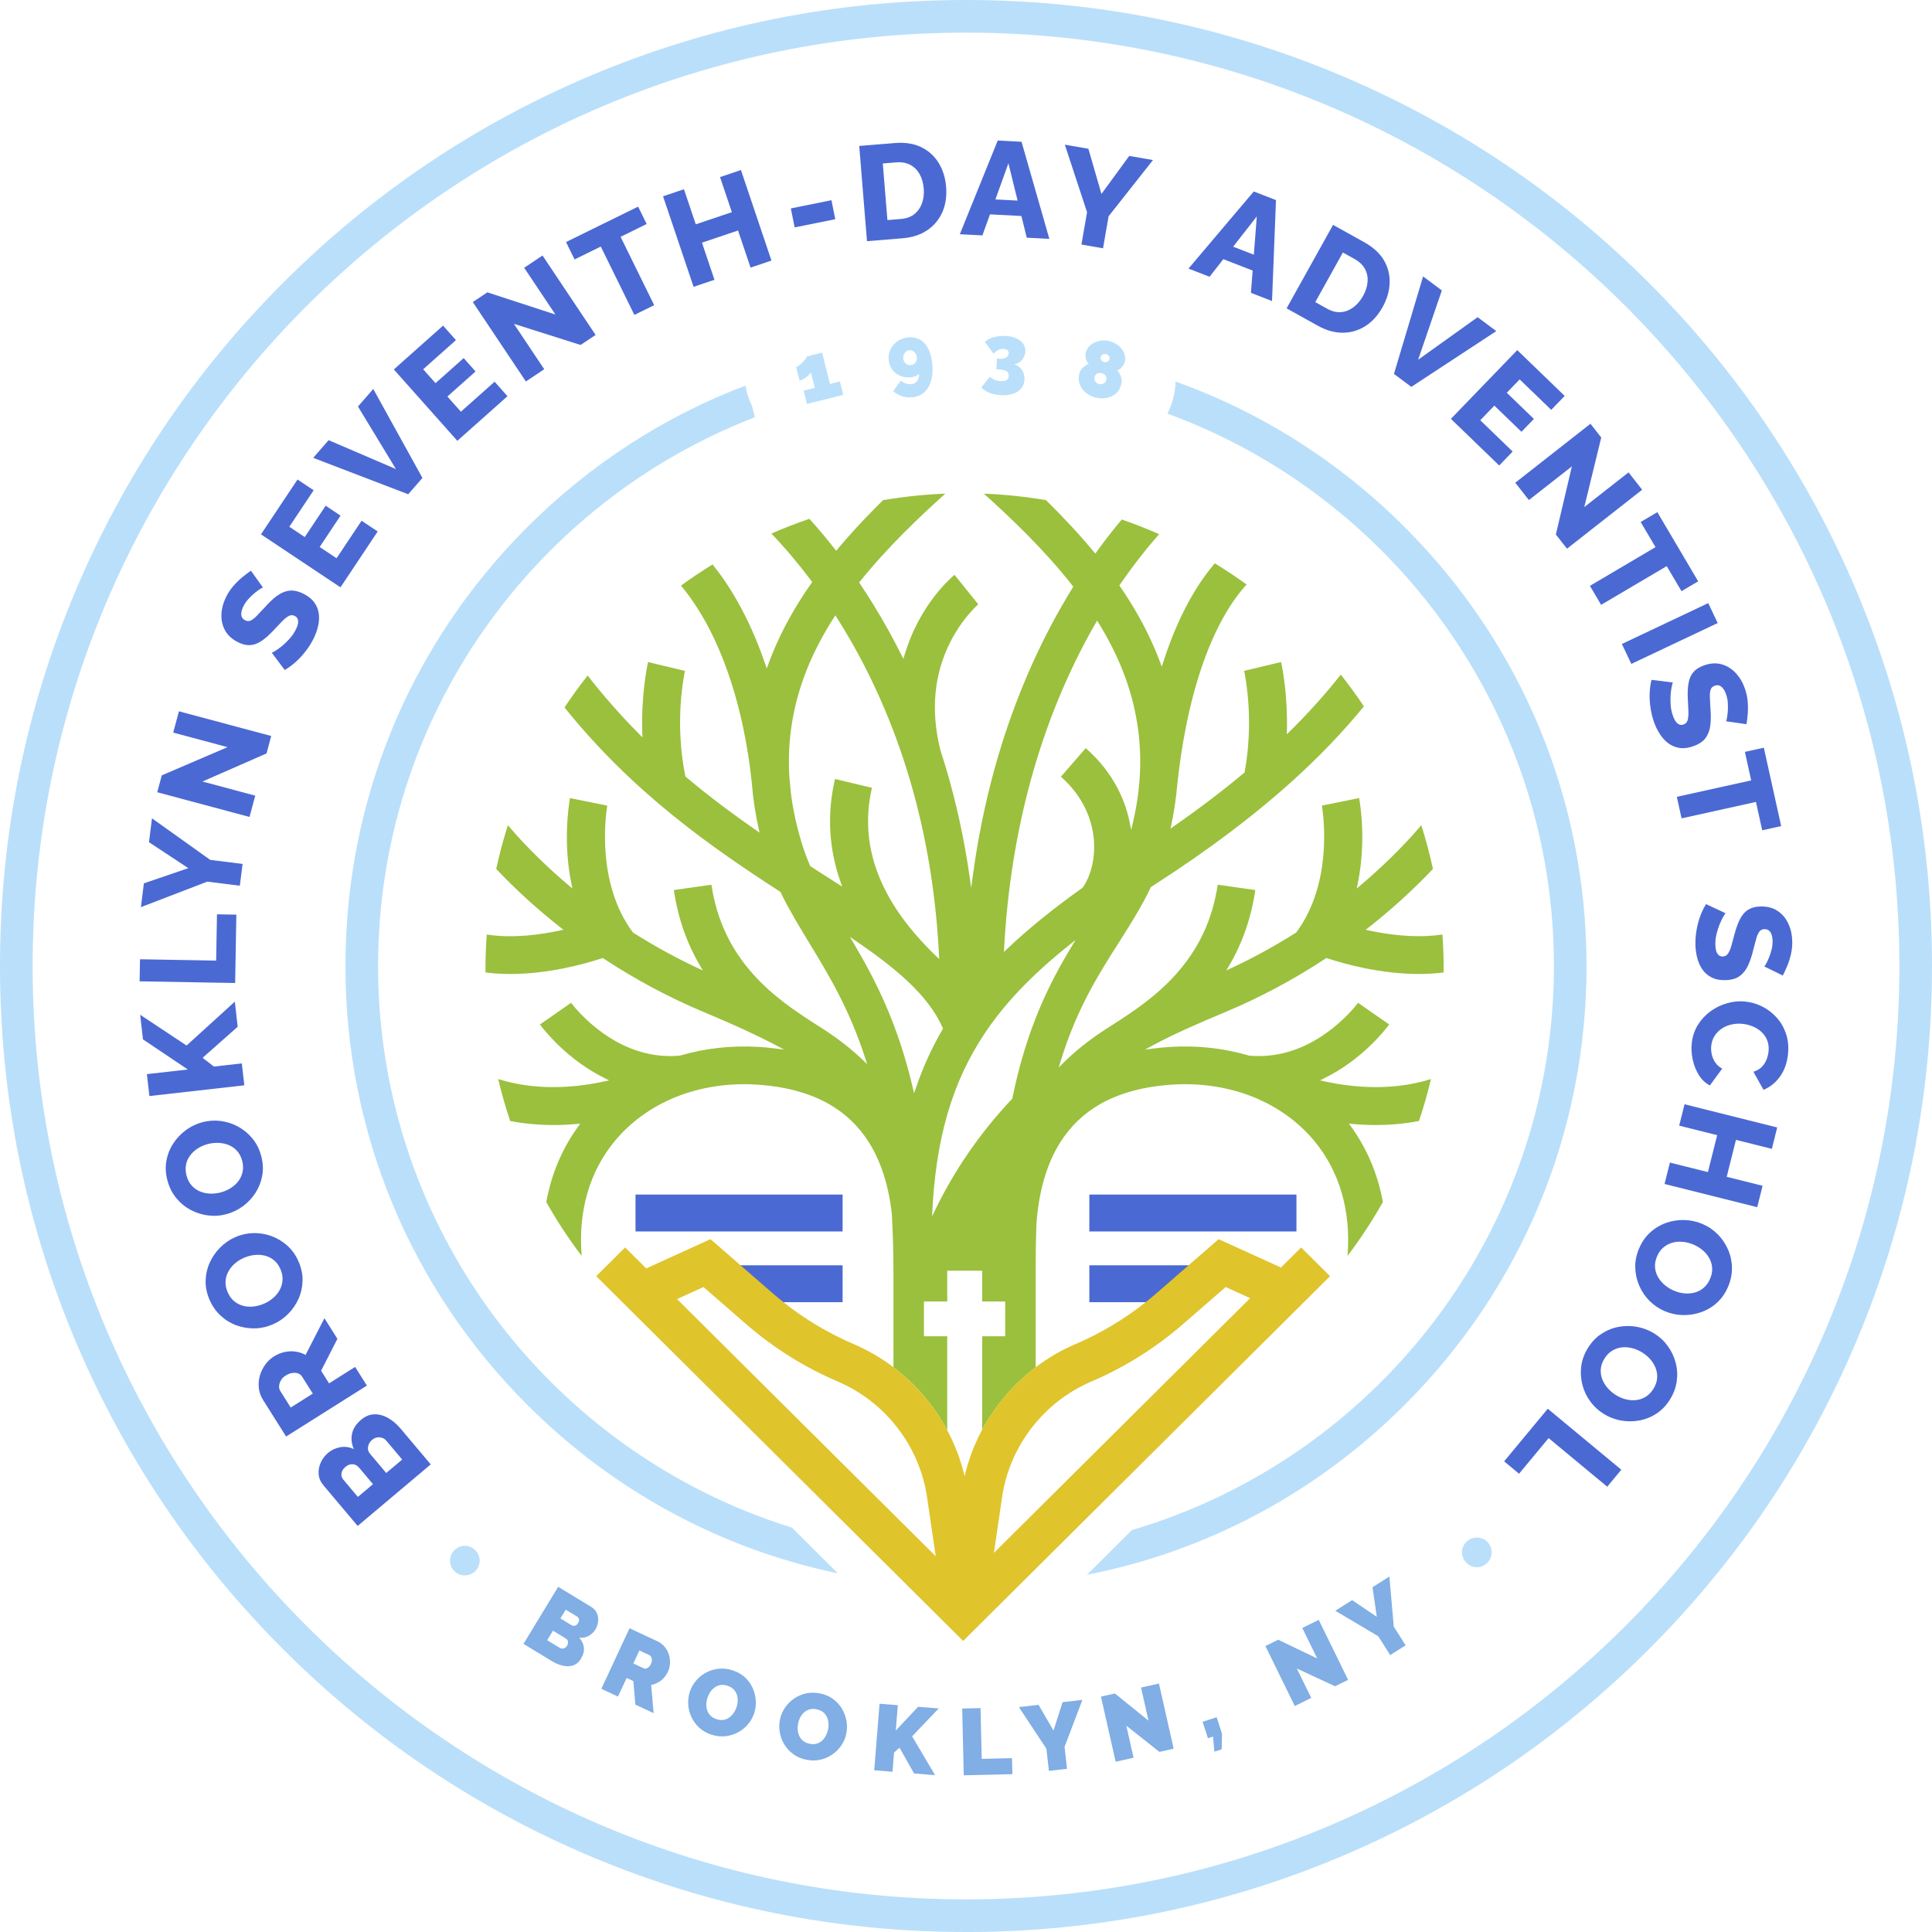<?xml version="1.0" encoding="UTF-8"?> <svg xmlns="http://www.w3.org/2000/svg" id="Layer_2" viewBox="0 0 861.55 861.55"><defs><style>.cls-1{fill:#80aee5;}.cls-2{fill:#9ac03d;}.cls-3{fill:#4b69d3;}.cls-4{fill:none;}.cls-5{fill:#badffa;}.cls-6{fill:#dfc42c;}</style></defs><g id="Art"><path class="cls-1" d="m259.05,739.7c-.93,1.53-2.1,2.52-3.5,2.98-1.41.45-2.94.49-4.6.1-1.66-.39-3.33-1.09-5-2.11l-12.51-7.6,15.47-25.45,14.77,8.98c1.19.73,2.03,1.67,2.52,2.83.49,1.16.66,2.39.51,3.67-.14,1.29-.54,2.47-1.2,3.54-.71,1.17-1.71,2.12-2.98,2.85-1.28.73-2.69,1-4.25.81,1.2,1.32,1.89,2.77,2.09,4.36.19,1.59-.25,3.27-1.32,5.04Zm-6.22-5.75c.26-.43.41-.85.45-1.27.04-.42-.01-.8-.16-1.15-.15-.35-.4-.63-.76-.85l-5.77-3.51-2.59,4.26,5.52,3.36c.38.23.78.36,1.19.38s.8-.07,1.17-.27c.37-.2.68-.52.94-.95Zm-.55-16.14l-2.37,3.91,4.77,2.9c.31.19.64.32.99.38.35.07.71.01,1.08-.16.37-.17.71-.52,1.03-1.04.29-.48.44-.9.45-1.27.01-.37-.07-.7-.24-.98-.17-.28-.41-.52-.72-.71l-4.98-3.03Z"></path><path class="cls-1" d="m268.16,753.11l12.57-27,12.39,5.77c1.32.61,2.41,1.45,3.28,2.5.87,1.05,1.5,2.22,1.89,3.49s.55,2.58.48,3.9c-.08,1.32-.38,2.55-.91,3.69-.48,1.04-1.1,1.97-1.85,2.79-.75.82-1.61,1.5-2.56,2.02-.96.53-1.97.89-3.06,1.1l1.08,12.58-8.14-3.79-.89-10.5-3-1.4-3.86,8.29-7.41-3.45Zm14.28-11.3l4.68,2.18c.3.14.65.16,1.03.06.38-.1.77-.32,1.16-.66.39-.34.73-.82,1.01-1.43.29-.63.43-1.21.41-1.73s-.14-.97-.35-1.34c-.21-.38-.47-.63-.77-.78l-4.49-2.09-2.69,5.78Z"></path><path class="cls-1" d="m317.17,773.51c-2.15-.71-3.97-1.76-5.45-3.15-1.48-1.39-2.63-2.98-3.44-4.76-.81-1.78-1.27-3.64-1.38-5.58-.11-1.94.14-3.82.74-5.65.62-1.88,1.58-3.56,2.85-5.02s2.78-2.65,4.52-3.56c1.73-.91,3.61-1.46,5.63-1.65s4.08.07,6.18.76c2.15.71,3.97,1.76,5.45,3.15,1.48,1.39,2.62,2.98,3.41,4.77.79,1.79,1.24,3.66,1.35,5.59.11,1.94-.13,3.81-.73,5.61-.62,1.86-1.56,3.52-2.82,4.99-1.27,1.47-2.76,2.66-4.5,3.57s-3.6,1.47-5.61,1.68c-2.01.2-4.08-.05-6.2-.75Zm-1.67-16.46c-.32.96-.49,1.92-.52,2.9-.03.98.1,1.91.4,2.78.3.88.78,1.66,1.46,2.34.67.68,1.57,1.2,2.68,1.57,1.11.37,2.15.48,3.12.33.96-.15,1.82-.51,2.58-1.07.76-.56,1.41-1.24,1.96-2.05.55-.8.97-1.67,1.28-2.6.32-.96.49-1.92.51-2.88s-.11-1.89-.41-2.76-.79-1.65-1.48-2.32c-.69-.67-1.58-1.19-2.67-1.55-1.11-.37-2.15-.47-3.1-.32-.95.16-1.81.5-2.57,1.03-.76.53-1.42,1.19-1.97,2s-.97,1.67-1.28,2.6Z"></path><path class="cls-1" d="m359.58,784.73c-2.22-.44-4.15-1.26-5.79-2.46-1.64-1.2-2.97-2.63-3.99-4.3-1.02-1.67-1.7-3.46-2.05-5.37s-.33-3.81.05-5.7c.39-1.95,1.13-3.72,2.22-5.33,1.09-1.61,2.44-2.97,4.05-4.09,1.61-1.12,3.4-1.89,5.38-2.32,1.98-.43,4.06-.43,6.22,0,2.22.44,4.15,1.27,5.79,2.46,1.64,1.2,2.96,2.64,3.97,4.32,1,1.68,1.68,3.48,2.02,5.39s.33,3.79-.04,5.66c-.38,1.92-1.11,3.68-2.19,5.29-1.08,1.61-2.42,2.97-4.03,4.09s-3.4,1.9-5.37,2.35c-1.97.45-4.05.45-6.25.01Zm-3.66-16.13c-.2.99-.25,1.97-.16,2.94.09.97.34,1.88.74,2.71s.98,1.55,1.73,2.14c.75.59,1.7,1,2.85,1.23s2.2.21,3.13-.06c.94-.27,1.75-.73,2.43-1.37.69-.65,1.25-1.4,1.69-2.27.44-.87.76-1.78.95-2.74.2-.99.25-1.96.16-2.92-.09-.96-.34-1.86-.74-2.69-.4-.83-.99-1.54-1.76-2.13-.77-.58-1.71-.98-2.84-1.21-1.15-.23-2.19-.21-3.11.06-.92.27-1.73.72-2.43,1.33-.69.62-1.26,1.36-1.71,2.23-.44.87-.76,1.78-.95,2.74Z"></path><path class="cls-1" d="m389.85,789.44l2.37-29.68,8.15.65-.9,11.29,9.93-10.57,9.2.73-11.85,12.43,10.23,17.31-9.36-.75-6.49-11.5-2.44,2.16-.68,8.57-8.15-.65Z"></path><path class="cls-1" d="m429.78,791.67l-.71-29.77,8.18-.19.54,22.64,13.5-.32.17,7.13-21.68.51Z"></path><path class="cls-1" d="m463.14,760.25l6.66,11.49,4.05-12.7,8.83-1-7.96,20.95,1.11,9.79-8.08.92-1.12-9.88-12.28-18.57,8.79-1Z"></path><path class="cls-1" d="m502.27,769.55l3.22,14.28-7.98,1.8-6.55-29.05,6.22-1.4,14.99,12.14-3.33-14.77,7.98-1.8,6.55,29.05-6.34,1.43-14.76-11.68Z"></path><path class="cls-1" d="m541.53,781.13l-.59-6.73-2.28.74-2.37-7.34,6.27-2.02,2.37,7.34-.13,6.96-3.27,1.06Z"></path><path class="cls-1" d="m578.29,744.02l6.44,13.15-7.34,3.6-13.1-26.74,5.72-2.8,17.39,8.34-6.66-13.6,7.34-3.6,13.1,26.74-5.84,2.86-17.06-7.94Z"></path><path class="cls-1" d="m602.96,713.56l11,7.43-1.9-13.19,7.51-4.75,1.97,22.33,5.27,8.33-6.88,4.35-5.31-8.4-19.15-11.36,7.48-4.73Z"></path><path class="cls-5" d="m430.77,861.55c-58.15,0-114.57-11.39-167.68-33.86-51.3-21.7-97.37-52.76-136.92-92.32-39.56-39.56-70.62-85.63-92.32-136.92C11.39,545.34,0,488.92,0,430.77s11.39-114.57,33.86-167.68c21.7-51.3,52.76-97.36,92.32-136.92,39.56-39.56,85.63-70.62,136.92-92.32C316.21,11.39,372.62,0,430.77,0s114.57,11.39,167.68,33.86c51.3,21.7,97.37,52.76,136.92,92.32,39.56,39.56,70.62,85.63,92.32,136.92,22.46,53.11,33.86,109.53,33.86,167.68s-11.39,114.57-33.86,167.68c-21.7,51.3-52.76,97.37-92.32,136.92-39.56,39.56-85.63,70.62-136.92,92.32-53.11,22.46-109.53,33.86-167.68,33.86Zm0-847C201.27,14.55,14.55,201.27,14.55,430.77s186.72,416.23,416.23,416.23,416.23-186.72,416.23-416.23S660.28,14.55,430.77,14.55Z"></path><path class="cls-5" d="m626.44,235.1c-29.39-29.4-64.23-51.36-102.24-64.96-.02,2.18-.28,4.37-.78,6.57-.63,2.73-1.58,5.32-2.83,7.73,100.47,36.75,172.36,133.31,172.36,246.33,0,118.88-79.54,219.54-188.2,251.55l-20.06,19.94c53.37-10.47,102.43-36.5,141.75-75.82,52.27-52.26,81.06-121.75,81.06-195.67s-28.79-143.41-81.06-195.67Zm-457.84,195.67c0-111.39,69.83-206.79,168.02-244.7-.01-.04-.02-.07-.03-.11l-1.26-5.03c-.89-1.68-1.58-3.48-2.05-5.35l-.9-3.61c-36.08,13.7-69.17,35.02-97.28,63.13-52.27,52.26-81.05,121.75-81.05,195.67s28.78,143.41,81.05,195.67c38.53,38.53,86.43,64.3,138.55,75.18l-20.53-20.41c-106.77-33.18-184.52-132.9-184.52-250.44Z"></path><rect class="cls-3" x="283.4" y="532.7" width="92.35" height="16.45"></rect><rect class="cls-3" x="328.23" y="564.24" width="47.52" height="16.45"></rect><rect class="cls-3" x="485.78" y="532.7" width="92.35" height="16.45"></rect><rect class="cls-3" x="485.78" y="564.24" width="47.29" height="16.45"></rect><path class="cls-4" d="m443.22,692.5l114.26-113.6-10.92-4.97-18.93,16.47c-12.25,10.66-26.04,19.3-40.99,25.69-21.2,9.06-36.44,28.8-39.77,51.5l-3.65,24.91Z"></path><path class="cls-4" d="m413.39,667.59c-3.33-22.7-18.57-42.44-39.77-51.5-14.95-6.39-28.74-15.03-40.99-25.69l-18.93-16.47-11.79,5.37,115.36,114.69-3.87-26.4Z"></path><path class="cls-2" d="m546.2,451.4c15.49-6.46,30.63-14.53,44.99-24l.29-.19.32.1c7.96,2.62,23.85,7.02,40.95,7.02,3.81,0,7.52-.23,11.03-.67h0c.04-5.63-.15-11.33-.56-16.93-8.78,1.35-19.39.88-30.71-1.37-.69-.14-1.36-.28-2.03-.42l-1.46-.32,1.18-.92c5.22-4.11,10.28-8.39,15.04-12.72,4.83-4.4,9.46-8.94,13.76-13.49-1.42-6.57-3.17-13.12-5.2-19.49-4.14,4.88-10.97,12.39-20.42,20.95-2.18,1.98-4.47,3.98-6.8,5.94l-1.56,1.32.41-1.99c3.81-18.51,1.3-34.74.65-38.33l-16.6,3.36c.71,4.29,4.96,34.47-11.37,56.48l-.06.07-.13.1c-9.38,5.95-19.15,11.3-29.02,15.9l-2.06.96,1.16-1.96c6.05-10.22,9.91-21.32,11.79-33.9l-16.76-2.37c-2.33,15.45-8.41,28.49-18.58,39.87-8.73,9.77-18.92,16.62-28.6,22.79-1.01.62-1.99,1.24-2.93,1.86l-.56.37c-7.03,4.62-13,9.41-18.25,14.64l-2,1.99.83-2.7c7.22-23.53,16.78-38.57,26.03-53.11,4.93-7.75,10.03-15.77,14.16-24.47l.09-.18,1.82-1.18c23.82-15.37,43.71-30.32,60.8-45.71,12.07-10.86,22.97-22.2,32.38-33.71-3.22-4.82-6.69-9.58-10.32-14.14-6.77,8.59-14.44,17.13-22.81,25.38l-1.25,1.23.04-1.74c.37-15.82-2-27.75-2.6-30.49l-16.47,3.94c.86,4.06,4.3,22.94.23,45.04l-.05.25-.19.16c-9.56,8.01-19.82,15.82-31.37,23.87l-1.47,1.02.37-1.74c.93-4.39,1.66-8.81,2.16-13.16l.12-1.02c.08-.76.15-1.5.22-2.26,4.16-40.54,13.98-64.46,21.49-77.39,3.01-5.18,6.24-9.64,9.59-13.28-4.59-3.33-9.36-6.51-14.19-9.45-3.09,3.59-6.06,7.71-8.83,12.25-5.55,9.1-10.32,19.83-14.19,31.9l-.62,1.94-.72-1.91c-3.39-9.12-7.78-17.95-13.4-27-1.37-2.22-2.86-4.48-4.53-6.91l-.27-.4.27-.39c5.54-8.06,11.57-15.83,17.47-22.47-5.43-2.41-11.04-4.61-16.66-6.55-3.84,4.55-7.63,9.42-11.27,14.48l-.54.74-.58-.71c-6.19-7.49-13.2-15.06-21.41-23.15-9.1-1.55-18.42-2.52-27.7-2.89,11.78,10.61,26.83,24.81,39.58,41.1l.3.38-.26.42c-1.67,2.7-3.31,5.46-4.88,8.19-12.57,21.94-22.58,46.1-29.75,71.79-4.36,15.63-7.72,32.06-9.96,48.84l-.68,5.06-.72-5.05c-2.41-16.83-6.02-33.32-10.71-49-.66-2.21-1.42-4.62-2.32-7.38-4.4-17.63-2.86-33.93,4.56-48.45,4.69-9.18,10.46-14.85,12.34-16.55l-10.6-13.16c-2.42,2.05-9.96,9.03-16.37,21.19-2.43,4.61-4.42,9.52-5.92,14.59l-.51,1.72-.8-1.61c-3.82-7.65-7.97-15.12-12.33-22.21-2.03-3.3-4.15-6.6-6.31-9.81l-.29-.43.32-.4c12.46-15.55,26.85-29.1,38.1-39.23-9.3.37-18.62,1.34-27.72,2.89-1.3,1.28-2.39,2.36-3.42,3.4-6.22,6.27-11.93,12.5-16.96,18.51l-.56.68-.54-.69c-3.7-4.74-7.53-9.3-11.39-13.57-5.7,1.94-11.4,4.15-16.94,6.58,6,6.26,12.18,13.58,17.88,21.18l.31.41-.29.41c-2,2.86-3.88,5.7-5.59,8.45-5.8,9.33-10.29,18.44-13.71,27.84l-.69,1.88-.65-1.9c-7.49-22.03-16.89-36.35-23.51-44.51-4.79,2.95-9.52,6.13-14.08,9.46,3.63,4.31,7.1,9.36,10.31,14.99,7.58,13.35,17.44,36.84,21.28,72.97.5,6.72,1.53,13.59,3.06,20.41l.4,1.76-1.49-1.03c-11.75-8.14-22.03-15.94-31.41-23.84l-.19-.16-.05-.24c-4.63-22.91-1.02-42.61-.13-46.84l-16.46-3.95c-.62,2.84-3.1,15.32-2.57,31.77l.06,1.79-1.27-1.27c-8.3-8.34-16.09-17.18-23.16-26.28-3.63,4.6-7.1,9.39-10.32,14.23,30.69,38.24,65.7,62.45,96.1,82.14l.17.1.08.18c3.83,7.86,8.38,15.35,12.78,22.59,8.75,14.4,17.81,29.3,24.98,51.41l.86,2.65-2.02-1.93c-4.9-4.68-10.39-8.99-16.76-13.19l-.46-.31c-.99-.64-2.01-1.29-3.04-1.93-9.69-6.17-19.87-13.01-28.6-22.78-10.17-11.38-16.25-24.42-18.58-39.87l-16.76,2.37c1.88,12.58,5.74,23.68,11.8,33.9l1.15,1.96-2.06-.96c-9.87-4.6-19.63-9.95-29.02-15.9l-.08-.05-.11-.13c-16.35-22.03-12.08-52.18-11.37-56.47l-16.6-3.36c-.65,3.59-3.16,19.81.65,38.33l.41,1.99-1.56-1.32c-2.34-1.97-4.63-3.97-6.8-5.94-9.45-8.57-16.28-16.07-20.42-20.95-2.03,6.37-3.78,12.92-5.2,19.49,4.3,4.55,8.93,9.09,13.76,13.49,4.76,4.33,9.81,8.61,15.04,12.71l1.17.93-1.46.31c-8.48,1.84-21.03,3.63-32.73,1.81-.41,5.6-.6,11.29-.56,16.91h0c3.52.45,7.23.68,11.03.68,17.11,0,33-4.4,40.95-7.02l.32-.1.29.19c14.37,9.47,29.5,17.54,44.99,24,13.03,5.44,23.56,10.29,32.17,14.84l3.42,1.8-3.84-.48c-2.48-.32-5.02-.56-7.53-.71-11.87-.74-23.98.6-35.04,3.88l-.12.02c-12.1,1.08-23.84-2.46-34.9-10.51-7.38-5.38-12.13-11.16-13.58-13.05l-13.88,9.66c2.2,2.95,12.45,15.88,29.06,24.03l1.8.89-1.96.43c-11.95,2.63-29.85,4.57-47.52-1.01,1.49,6.29,3.29,12.58,5.35,18.7,6.2,1.19,12.69,1.8,19.3,1.8,3.4,0,6.9-.16,10.39-.48l1.54-.14-.9,1.25c-7.19,9.93-11.97,21.27-14.23,33.72,4.68,8.3,9.98,16.38,15.77,24.01-1.62-19.86,3.47-37.56,14.76-51.2,7.03-8.51,16.44-15.3,27.22-19.65,10.94-4.41,23.35-6.33,35.88-5.55,12.73.79,23.6,3.69,32.3,8.61,7.39,4.19,13.43,9.97,17.97,17.2,5.37,8.55,8.8,19.28,10.2,31.93.48,8.46.72,17.45.72,26.7v41.6c.62.47,1.24.95,1.84,1.43,4.26,3.4,8.17,7.2,11.69,11.32.9,1.05,1.77,2.13,2.62,3.23,1.95,2.52,3.76,5.15,5.42,7.88.41.66.8,1.32,1.17,1.98.39.67.76,1.34,1.12,2.02l.12.21v-41.87h-10.39v-15.5h10.39v-13.75h15.59v13.75h10.27v15.5h-10.27v41.65c.37-.67.74-1.34,1.12-2.01.77-1.33,1.57-2.65,2.4-3.94,1.53-2.35,3.16-4.63,4.91-6.83.13-.18.27-.36.42-.53.34-.43.7-.86,1.06-1.28,1.14-1.37,2.35-2.72,3.59-4.02.54-.56,1.07-1.11,1.62-1.65.63-.63,1.27-1.25,1.92-1.85,1.03-.96,2.09-1.9,3.17-2.82,0-.01.02-.02.03-.02,1.18-.99,2.38-1.96,3.62-2.89v-45.95c0-5.95.1-11.86.3-17.56,1-14.76,4.57-27.11,10.62-36.73,4.54-7.23,10.59-13.01,17.97-17.2,8.71-4.92,19.57-7.82,32.3-8.61,12.53-.78,24.94,1.14,35.88,5.55,10.78,4.35,20.19,11.14,27.22,19.65,11.29,13.64,16.38,31.34,14.76,51.2,5.79-7.64,11.09-15.71,15.77-24.01-2.26-12.45-7.04-23.79-14.23-33.72l-.9-1.25,1.54.14c3.5.32,6.99.48,10.39.48,6.61,0,13.1-.61,19.3-1.8,2.06-6.12,3.86-12.41,5.35-18.7-17.67,5.58-35.57,3.64-47.52,1.01l-1.96-.43,1.8-.89c16.61-8.15,26.86-21.08,29.06-24.03l-6.94-4.81-6.94-4.85c-1.44,1.88-6.17,7.65-13.58,13.05-11.06,8.05-22.8,11.58-34.92,10.51l-.12-.02c-11.04-3.28-23.15-4.62-35.02-3.88-2.55.16-5.14.4-7.67.73l-3.78.48,3.35-1.8c9.6-5.15,19.86-9.66,32.32-14.86Zm-98.42-28.65c1.43-26.37,5.5-51.8,12.09-75.59,6.72-24.27,16.09-47.07,27.85-67.77.25-.43.49-.85.74-1.27l.79-1.38.62,1.01c9.13,14.82,14.76,29.39,17.21,44.53,1.37,8.41,1.73,17.05,1.08,25.68-.17,1.66-.32,3.08-.45,4.42h.04s-.09.72-.09.72c-.55,4.53-1.38,9.19-2.48,13.84l-.75,3.19-.63-3.21c-1.74-8.87-6.56-21.83-19.63-33.29l-11.07,12.74c10.55,9.31,13.75,19.76,14.58,26.91.95,8.29-.84,16.69-4.81,22.46l-.05.07-.12.1c-13.5,9.63-24.53,18.59-33.72,27.38l-1.3,1.24.1-1.78Zm-73.95-28.48c-1.88-1.21-3.77-2.43-5.7-3.66l-.24-.15c-2.1-1.35-4.22-2.71-6.37-4.09l-.18-.12-.09-.2c-1.45-3.36-2.65-6.58-3.65-9.84-2.4-7.84-4.08-15.59-4.98-23.07l-.02-.51v-.13c-.16-1.87-.36-3.82-.59-5.98-.51-8.13-.11-16.29,1.18-24.24,2.48-15.32,8.21-30.06,17.52-45.05.35-.56.71-1.12,1.07-1.68l.73-1.14.6.93c.98,1.54,1.84,2.93,2.63,4.23,12.62,20.68,22.66,43.46,29.87,67.7,7.34,24.71,11.76,51.16,13.12,78.63l.09,1.78-1.29-1.24c-.43-.42-.87-.83-1.33-1.27-6.37-6.34-15.58-16.28-21.96-29.28-7.1-14.47-8.93-29.46-5.42-44.57l-16.46-3.95c-3.64,15.55-2.79,31.06,2.52,46.07l.69,1.94-1.74-1.11Zm34.59,90.95l-.8,2.33-.56-2.4c-6.79-28.98-16.72-48.19-26.45-64.63l-1.61-2.73,2.62,1.79c9.56,6.53,16.66,12.01,22.33,17.24l.35.32c7.69,7.14,12.94,14.08,16.08,21.22l.15.32-.18.31c-4.85,8.32-8.75,16.89-11.93,26.23Zm42.98,4.74c-14.73,15.53-26.79,33.26-35.75,52.49,1.42-34.12,8.8-59.66,23.47-81.63,9.03-13.52,20.92-25.97,37.43-39.18l3.09-2.47-2.04,3.38c-9.49,15.69-19.78,35.87-26.2,67.41Z"></path><path class="cls-6" d="m580.23,556.29l-9.01,8.95-27.78-12.65-13.39,11.65-14.41,12.53c-1.55,1.35-3.13,2.66-4.74,3.93-9.59,7.63-20.14,13.92-31.45,18.75-6.32,2.7-12.21,6.18-17.6,10.24-1.23.93-2.44,1.9-3.62,2.9,0,0-.02.01-.03.02-1.08.92-2.14,1.86-3.17,2.82-.65.6-1.29,1.22-1.92,1.85-.55.54-1.08,1.09-1.62,1.65-1.24,1.3-2.45,2.65-3.59,4.02-.37.42-.72.85-1.06,1.28-.15.17-.29.35-.42.53-1.76,2.19-3.39,4.47-4.91,6.83-.84,1.29-1.64,2.61-2.4,3.94-.38.67-.75,1.34-1.12,2.01-.04.07-.08.15-.12.22-3.44,6.46-6.06,13.37-7.73,20.58-1.69-7.29-4.36-14.27-7.86-20.79-.36-.68-.74-1.35-1.12-2.02-.38-.66-.77-1.33-1.17-1.98-1.66-2.73-3.47-5.36-5.42-7.88-.84-1.1-1.71-2.18-2.62-3.23-3.52-4.12-7.43-7.92-11.69-11.32-.61-.48-1.22-.95-1.84-1.42-5.39-4.07-11.28-7.55-17.6-10.25-11.31-4.83-21.86-11.12-31.45-18.75-1.61-1.27-3.19-2.58-4.74-3.93l-14.41-12.53-13.39-11.65-28.66,13.05-9.41-9.35-12.88,12.81,163.62,162.66,163.61-162.66-12.88-12.81Zm-278.32,23.01l11.79-5.37,18.94,16.47c12.25,10.66,26.04,19.3,40.99,25.69,21.2,9.06,36.44,28.8,39.77,51.5l3.87,26.4-115.36-114.69Zm141.31,113.2l3.66-24.91c3.32-22.7,18.56-42.44,39.76-51.5,14.95-6.39,28.74-15.03,40.99-25.69l18.94-16.47,10.91,4.97-114.26,113.6Z"></path><path class="cls-5" d="m202.25,691.71c.77-.92,1.71-1.58,2.81-1.98,1.1-.41,2.22-.51,3.36-.31,1.14.2,2.18.7,3.13,1.5.92.77,1.57,1.71,1.96,2.79.39,1.09.49,2.22.29,3.38-.2,1.17-.69,2.21-1.46,3.12-.77.92-1.71,1.56-2.82,1.94-1.1.38-2.23.47-3.38.29s-2.19-.67-3.1-1.44c-.95-.8-1.61-1.75-1.99-2.85-.38-1.1-.46-2.22-.26-3.36.2-1.14.69-2.17,1.46-3.08Z"></path><path class="cls-3" d="m161.04,633.12c1.87-1.57,3.84-2.38,5.92-2.43,2.08-.05,4.13.51,6.16,1.68,2.03,1.17,3.89,2.76,5.59,4.78l13.37,15.88-32.59,27.44-15.27-18.13c-1.29-1.53-2-3.19-2.13-4.99-.13-1.8.2-3.54.98-5.22.78-1.68,1.86-3.1,3.24-4.26,1.53-1.29,3.33-2.12,5.39-2.5,2.06-.38,4.09-.1,6.08.84-1.02-2.33-1.28-4.63-.79-6.9.49-2.27,1.84-4.33,4.04-6.19Zm-1.46,34.41l6.75-5.68-6.22-7.39c-.46-.55-1.02-.96-1.66-1.23-.64-.27-1.35-.34-2.11-.22-.76.12-1.53.5-2.29,1.14-.73.62-1.24,1.26-1.51,1.94-.27.67-.35,1.33-.25,1.98.1.65.38,1.25.85,1.8l6.45,7.67Zm6.4-25.47c-.7.59-1.21,1.25-1.51,1.98-.3.73-.43,1.45-.38,2.16.05.71.34,1.38.85,1.99l7.3,8.67,7.11-5.99-7.03-8.35c-.54-.64-1.18-1.09-1.91-1.33-.73-.25-1.49-.3-2.26-.17-.78.13-1.5.48-2.18,1.05Z"></path><path class="cls-3" d="m163.62,617.87l-36.03,22.73-10.24-16.24c-1.07-1.69-1.71-3.48-1.92-5.35-.21-1.88-.07-3.71.44-5.49.51-1.79,1.3-3.43,2.38-4.94,1.08-1.51,2.37-2.73,3.85-3.67,1.49-.94,3.05-1.59,4.69-1.96,1.64-.37,3.26-.45,4.88-.24,1.62.21,3.15.71,4.6,1.5l8.4-16.37,5.79,9.19-7.27,14.23,3.55,5.63,11.62-7.33,5.25,8.32Zm-24.13,3.59l-4.8-7.61c-.43-.68-1.02-1.14-1.77-1.4-.75-.26-1.61-.32-2.57-.19-.96.13-1.93.51-2.91,1.12-.98.62-1.71,1.35-2.19,2.2-.48.85-.74,1.69-.79,2.52-.04.83.14,1.57.54,2.21l4.64,7.36,9.84-6.21Z"></path><path class="cls-3" d="m133.08,562.44c1.3,2.93,1.91,5.82,1.84,8.67-.07,2.85-.67,5.55-1.8,8.08-1.13,2.53-2.67,4.78-4.63,6.74-1.95,1.96-4.19,3.5-6.72,4.61-2.6,1.15-5.28,1.76-8.05,1.83s-5.46-.36-8.08-1.28c-2.62-.92-4.98-2.33-7.09-4.24-2.11-1.91-3.79-4.27-5.04-7.09-1.28-2.89-1.88-5.76-1.81-8.61.07-2.85.68-5.55,1.83-8.09,1.15-2.54,2.7-4.79,4.66-6.75s4.16-3.48,6.61-4.57c2.6-1.15,5.28-1.77,8.04-1.85s5.46.34,8.08,1.28c2.62.94,5,2.35,7.12,4.23,2.12,1.88,3.81,4.23,5.06,7.05Zm-15.26,18.89c1.5-.66,2.86-1.53,4.07-2.59,1.21-1.06,2.18-2.27,2.9-3.61.72-1.34,1.12-2.8,1.21-4.38.09-1.57-.23-3.18-.96-4.83-.76-1.72-1.76-3.07-3.01-4.05-1.24-.98-2.62-1.64-4.12-1.98-1.51-.34-3.06-.41-4.65-.21-1.59.2-3.12.63-4.59,1.28-1.5.66-2.85,1.52-4.04,2.58-1.2,1.05-2.16,2.27-2.88,3.64-.73,1.37-1.12,2.84-1.17,4.39-.05,1.56.27,3.14.99,4.75.76,1.72,1.75,3.06,2.97,4.03,1.22.97,2.57,1.64,4.07,2,1.5.37,3.04.45,4.64.24,1.59-.2,3.12-.63,4.59-1.28Z"></path><path class="cls-3" d="m116.46,515.41c.83,3.09.99,6.04.48,8.85s-1.52,5.38-3.03,7.71c-1.51,2.33-3.38,4.31-5.61,5.95-2.23,1.63-4.68,2.81-7.35,3.52-2.74.74-5.49.92-8.24.56s-5.34-1.2-7.79-2.51c-2.44-1.31-4.56-3.07-6.36-5.28-1.79-2.21-3.09-4.8-3.89-7.78-.82-3.05-.97-5.98-.46-8.79.51-2.81,1.53-5.38,3.05-7.72,1.53-2.34,3.41-4.32,5.64-5.96,2.23-1.63,4.64-2.8,7.23-3.49,2.74-.74,5.49-.93,8.23-.59,2.74.34,5.34,1.18,7.79,2.51s4.58,3.09,6.39,5.27,3.11,4.77,3.91,7.74Zm-17.98,16.32c1.58-.43,3.06-1.07,4.42-1.93,1.36-.86,2.5-1.9,3.42-3.12.92-1.22,1.54-2.6,1.87-4.14.33-1.54.26-3.18-.2-4.92-.49-1.82-1.27-3.3-2.35-4.46-1.08-1.16-2.33-2.02-3.77-2.59-1.43-.57-2.96-.87-4.56-.92-1.61-.04-3.18.14-4.73.55-1.58.43-3.05,1.07-4.39,1.92-1.34.86-2.48,1.91-3.41,3.15-.93,1.24-1.54,2.63-1.83,4.16-.29,1.53-.21,3.14.24,4.84.49,1.82,1.26,3.3,2.31,4.44,1.05,1.15,2.29,2.02,3.71,2.61,1.42.59,2.94.91,4.54.96,1.61.04,3.18-.14,4.73-.55Z"></path><path class="cls-3" d="m108.95,483.98l-42.33,4.79-1.11-9.78,18.24-2.06-20-13.44-1.24-10.97,20.69,13.72,21.52-19.58,1.27,11.21-15.64,13.85,5.03,3.9,12.46-1.41,1.11,9.78Z"></path><path class="cls-3" d="m104.85,438.36l-42.59-.75.17-9.84,33.96.6.37-20.64,8.64.15-.54,30.48Z"></path><path class="cls-3" d="m64.15,393.92l19.83-6.78-17.54-11.56,1.33-10.66,25.99,18.54,14.41,1.8-1.21,9.71-14.53-1.81-29.59,11.37,1.32-10.6Z"></path><path class="cls-3" d="m90.29,348.51l23.53,6.3-2.55,9.5-41.15-11.02,2.02-7.53,29.33-12.58-24.23-6.49,2.55-9.5,41.15,11.02-2.08,7.77-28.58,12.53Z"></path><path class="cls-3" d="m117.27,262.02c-.23.02-.7.25-1.39.71-.7.46-1.5,1.06-2.41,1.81-.91.75-1.81,1.62-2.71,2.6-.89.99-1.63,2.05-2.2,3.19-.75,1.5-1.07,2.8-.97,3.88.1,1.08.69,1.89,1.76,2.42.85.43,1.68.45,2.49.07.81-.38,1.7-1.06,2.66-2.06.96-1,2.12-2.23,3.48-3.7,1.85-2.11,3.68-3.84,5.48-5.18,1.8-1.34,3.65-2.12,5.54-2.36,1.89-.24,4.02.23,6.36,1.4,2.13,1.06,3.74,2.36,4.82,3.88,1.08,1.52,1.74,3.18,1.98,4.98.24,1.79.13,3.65-.32,5.57s-1.13,3.79-2.04,5.62c-.93,1.86-2.07,3.67-3.42,5.44-1.35,1.76-2.82,3.37-4.41,4.81-1.59,1.44-3.26,2.66-5.02,3.67l-5.75-7.7c.25-.05.81-.35,1.69-.9.88-.54,1.86-1.27,2.96-2.17,1.1-.9,2.2-1.97,3.31-3.21,1.11-1.23,2.03-2.59,2.76-4.05.79-1.57,1.13-2.87,1.02-3.88-.11-1.01-.6-1.74-1.47-2.18-.96-.48-1.91-.45-2.85.09-.94.54-1.96,1.39-3.08,2.56-1.12,1.16-2.39,2.51-3.81,4.03-1.87,1.97-3.63,3.5-5.28,4.57-1.65,1.08-3.3,1.66-4.95,1.76-1.65.09-3.43-.34-5.35-1.3-2.67-1.33-4.6-3.09-5.8-5.28-1.2-2.18-1.73-4.59-1.6-7.21.13-2.62.83-5.2,2.1-7.74.89-1.79,1.97-3.41,3.23-4.86,1.26-1.45,2.57-2.74,3.94-3.87,1.37-1.13,2.66-2.1,3.88-2.93l5.37,7.51Z"></path><path class="cls-3" d="m161.24,232.21l7.19,4.79-16.6,24.91-35.45-23.62,16.3-24.46,7.19,4.79-10.85,16.28,6.89,4.59,9.32-13.98,6.64,4.43-9.32,13.98,7.54,5.02,11.15-16.73Z"></path><path class="cls-3" d="m146.54,196.29l30.01,12.88-16.92-27.89,6.82-7.82,21.93,39.67-6.35,7.28-42.36-16.24,6.86-7.87Z"></path><path class="cls-3" d="m220.57,170.23l5.74,6.45-22.37,19.9-28.32-31.83,21.96-19.54,5.74,6.46-14.61,13,5.5,6.19,12.55-11.17,5.3,5.96-12.55,11.17,6.02,6.77,15.02-13.36Z"></path><path class="cls-3" d="m229.16,144.39l13.53,20.26-8.18,5.47-23.67-35.42,6.49-4.33,30.35,9.89-13.93-20.85,8.18-5.47,23.67,35.42-6.69,4.47-29.75-9.42Z"></path><path class="cls-3" d="m288.37,99.89l-11.63,5.72,14.98,30.48-8.83,4.34-14.98-30.48-11.69,5.74-3.81-7.75,32.15-15.8,3.81,7.75Z"></path><path class="cls-3" d="m330.41,75.82l13.61,40.37-9.32,3.14-5.58-16.54-16.09,5.42,5.58,16.55-9.32,3.14-13.61-40.37,9.32-3.14,5.27,15.64,16.09-5.42-5.27-15.64,9.32-3.14Z"></path><path class="cls-3" d="m354.37,101.41l-1.71-8.47,18.11-3.66,1.71,8.47-18.11,3.66Z"></path><path class="cls-3" d="m386.62,107.54l-3.46-42.46,15.85-1.29c4.66-.38,8.64.25,11.92,1.89,3.28,1.64,5.85,4,7.71,7.08,1.86,3.08,2.94,6.57,3.26,10.48.35,4.31-.22,8.12-1.71,11.46-1.5,3.33-3.75,6-6.78,8.02-3.03,2.01-6.67,3.19-10.94,3.54l-15.85,1.29Zm25.3-23.49c-.2-2.47-.82-4.62-1.85-6.44-1.03-1.82-2.43-3.19-4.19-4.11s-3.82-1.28-6.17-1.09l-6.04.49,2.06,25.24,6.04-.49c2.39-.2,4.37-.91,5.94-2.14,1.56-1.23,2.71-2.85,3.43-4.85.72-2,.98-4.2.79-6.6Z"></path><path class="cls-3" d="m444.93,62.67l10.61.55,12.4,43.3-10.07-.52-2.39-9.68-14.01-.73-3.38,9.38-10.07-.52,16.9-41.78Zm8.86,26.78l-4.1-16.62-5.8,16.1,9.91.52Z"></path><path class="cls-3" d="m485.36,66.35l5.81,20.14,12.4-16.96,10.58,1.85-19.78,25.05-2.49,14.3-9.63-1.68,2.51-14.42-9.91-30.11,10.52,1.83Z"></path><path class="cls-3" d="m559.11,85.39l9.9,3.84-1.77,45.01-9.4-3.65.76-9.94-13.07-5.08-6.14,7.85-9.4-3.65,29.12-34.39Zm.03,28.2l1.31-17.06-10.55,13.47,9.25,3.59Z"></path><path class="cls-3" d="m573.74,137.5l20.72-37.22,13.89,7.73c4.09,2.28,7.04,5.01,8.86,8.19,1.82,3.19,2.65,6.58,2.48,10.17-.17,3.59-1.21,7.1-3.11,10.53-2.1,3.77-4.7,6.63-7.79,8.57-3.09,1.94-6.46,2.91-10.09,2.9-3.63,0-7.32-1.05-11.06-3.13l-13.89-7.73Zm34.08-5.48c1.21-2.17,1.89-4.29,2.04-6.38.15-2.09-.24-4-1.2-5.75-.95-1.74-2.46-3.19-4.52-4.34l-5.3-2.95-12.31,22.12,5.29,2.95c2.1,1.17,4.14,1.67,6.12,1.52,1.98-.15,3.83-.86,5.55-2.13,1.71-1.27,3.15-2.95,4.32-5.05Z"></path><path class="cls-3" d="m642.97,129.52l-10.57,30.9,26.53-18.98,8.32,6.21-37.89,24.87-7.74-5.78,12.99-43.47,8.37,6.25Z"></path><path class="cls-3" d="m674.55,201.36l-6,6.22-21.54-20.8,29.59-30.65,21.15,20.42-6,6.22-14.07-13.59-5.75,5.96,12.09,11.67-5.54,5.74-12.09-11.67-6.29,6.52,14.46,13.96Z"></path><path class="cls-3" d="m700.96,207.97l-19.17,15.03-6.07-7.74,33.52-26.29,4.81,6.14-7.56,31.01,19.74-15.47,6.07,7.74-33.52,26.29-4.96-6.33,7.14-30.38Z"></path><path class="cls-3" d="m749.84,263.62l-6.59-11.16-29.25,17.26-5-8.47,29.25-17.26-6.62-11.21,7.44-4.39,18.21,30.85-7.44,4.39Z"></path><path class="cls-3" d="m723.26,287.17l38.51-18.22,4.21,8.89-38.51,18.22-4.21-8.89Z"></path><path class="cls-3" d="m769.68,321.64c.15-.18.3-.68.45-1.5s.27-1.82.36-3c.09-1.18.09-2.43,0-3.76-.09-1.33-.35-2.59-.78-3.8-.56-1.58-1.27-2.71-2.12-3.38-.85-.67-1.84-.81-2.96-.41-.9.32-1.49.9-1.78,1.75-.29.85-.41,1.96-.36,3.34.05,1.38.14,3.07.26,5.07.24,2.8.22,5.31-.06,7.54-.28,2.22-.99,4.1-2.13,5.64-1.14,1.53-2.94,2.74-5.41,3.62-2.25.8-4.29,1.07-6.14.79s-3.5-.95-4.96-2.02-2.73-2.44-3.8-4.09c-1.08-1.65-1.96-3.44-2.64-5.36-.7-1.96-1.22-4.04-1.56-6.23-.34-2.2-.48-4.37-.41-6.51.06-2.15.34-4.2.83-6.16l9.53,1.18c-.13.22-.31.83-.52,1.84-.21,1.01-.37,2.23-.48,3.64-.11,1.42-.1,2.96.02,4.61.12,1.65.46,3.25,1.01,4.8.59,1.66,1.29,2.8,2.1,3.42.8.63,1.67.77,2.59.44,1.01-.36,1.65-1.07,1.91-2.11.26-1.05.35-2.38.29-3.99-.07-1.61-.16-3.46-.27-5.54-.13-2.72,0-5.04.36-6.98.36-1.94,1.08-3.53,2.16-4.78,1.07-1.25,2.62-2.24,4.64-2.96,2.81-1,5.42-1.18,7.82-.53,2.41.65,4.51,1.92,6.31,3.83,1.8,1.91,3.18,4.2,4.13,6.87.67,1.88,1.1,3.78,1.27,5.7s.19,3.75.06,5.52c-.13,1.77-.32,3.38-.57,4.82l-9.14-1.32Z"></path><path class="cls-3" d="m785.84,370.26l-2.8-12.65-33.16,7.33-2.12-9.61,33.16-7.33-2.81-12.71,8.44-1.87,7.74,34.97-8.44,1.87Z"></path><path class="cls-3" d="m786.73,430.97c.2-.13.49-.55.89-1.29.4-.73.82-1.65,1.27-2.74.45-1.09.83-2.29,1.15-3.58.32-1.29.46-2.58.42-3.85-.05-1.68-.38-2.97-.98-3.87-.6-.9-1.5-1.33-2.69-1.3-.95.03-1.7.4-2.23,1.12-.54.72-.99,1.74-1.37,3.07s-.81,2.97-1.31,4.9c-.63,2.74-1.42,5.12-2.38,7.16-.95,2.03-2.21,3.6-3.76,4.71-1.56,1.11-3.64,1.7-6.26,1.78-2.38.07-4.41-.31-6.09-1.14-1.67-.83-3.04-1.98-4.1-3.45s-1.84-3.16-2.36-5.06-.8-3.88-.87-5.92c-.06-2.08.08-4.21.44-6.41.35-2.19.89-4.3,1.61-6.32.72-2.02,1.61-3.89,2.68-5.6l8.71,4.06c-.2.17-.55.7-1.06,1.59-.51.89-1.04,2-1.58,3.32-.54,1.32-1.01,2.78-1.4,4.39-.39,1.61-.56,3.24-.51,4.88.05,1.76.37,3.06.94,3.9.57.84,1.35,1.25,2.33,1.22,1.07-.03,1.89-.51,2.46-1.42s1.07-2.15,1.5-3.71c.43-1.55.91-3.34,1.45-5.36.72-2.62,1.55-4.8,2.49-6.53.94-1.73,2.12-3.03,3.52-3.89,1.41-.86,3.18-1.33,5.33-1.39,2.98-.09,5.52.54,7.61,1.9,2.09,1.36,3.7,3.22,4.83,5.59,1.13,2.37,1.73,4.97,1.82,7.81.06,2-.12,3.94-.54,5.81s-.97,3.63-1.64,5.27c-.67,1.64-1.35,3.11-2.03,4.41l-8.29-4.07Z"></path><path class="cls-3" d="m778.38,446.66c2.59.26,5.08.99,7.47,2.19s4.51,2.82,6.36,4.85c1.85,2.03,3.25,4.42,4.2,7.17.95,2.75,1.26,5.79.93,9.14-.4,3.98-1.6,7.35-3.6,10.1-2,2.76-4.45,4.71-7.34,5.87l-4.5-8.05c1.58-.49,2.83-1.22,3.78-2.19.94-.97,1.64-2.07,2.11-3.29.46-1.22.75-2.41.87-3.56.19-1.87-.02-3.54-.62-5.01-.6-1.47-1.47-2.72-2.61-3.76-1.14-1.04-2.45-1.85-3.92-2.44-1.47-.59-2.96-.96-4.47-1.11-1.67-.17-3.31-.07-4.91.29-1.6.36-3.05.97-4.34,1.83-1.29.86-2.35,1.95-3.19,3.27-.84,1.32-1.34,2.82-1.5,4.49-.12,1.19-.04,2.43.23,3.7.28,1.27.79,2.48,1.54,3.62.75,1.14,1.79,2.06,3.13,2.75l-5.51,7.53c-1.99-1.04-3.62-2.59-4.9-4.65s-2.19-4.33-2.73-6.81c-.54-2.49-.69-4.9-.45-7.25.3-3.07,1.21-5.82,2.72-8.26,1.51-2.44,3.4-4.48,5.67-6.13,2.27-1.64,4.76-2.84,7.47-3.6s5.42-1,8.12-.73Z"></path><path class="cls-3" d="m783.61,538.33l-41.32-10.35,2.39-9.54,16.94,4.24,4.13-16.47-16.94-4.24,2.39-9.54,41.32,10.35-2.39,9.54-16-4.01-4.13,16.47,16,4.01-2.39,9.54Z"></path><path class="cls-3" d="m730.89,556.82c1.24-2.95,2.92-5.38,5.05-7.28,2.12-1.91,4.5-3.32,7.12-4.23,2.62-.92,5.31-1.34,8.08-1.26,2.77.08,5.42.65,7.96,1.72,2.62,1.1,4.9,2.64,6.85,4.61,1.95,1.97,3.49,4.22,4.61,6.76,1.12,2.53,1.72,5.22,1.78,8.07.06,2.85-.5,5.69-1.7,8.53-1.23,2.91-2.9,5.32-5.03,7.23s-4.51,3.31-7.15,4.22c-2.64.91-5.34,1.32-8.11,1.24-2.77-.08-5.38-.64-7.85-1.68-2.62-1.1-4.91-2.63-6.86-4.58-1.96-1.95-3.49-4.2-4.61-6.76s-1.72-5.25-1.81-8.08c-.09-2.84.47-5.67,1.66-8.51Zm24.21-1.85c-1.51-.64-3.07-1.03-4.68-1.19s-3.14-.03-4.61.37-2.81,1.11-4.02,2.12c-1.21,1.01-2.16,2.35-2.86,4.01-.73,1.73-1.02,3.39-.88,4.96.14,1.58.6,3.03,1.39,4.36.79,1.33,1.8,2.5,3.04,3.53,1.24,1.02,2.6,1.84,4.07,2.46,1.51.63,3.06,1.03,4.65,1.17,1.59.15,3.13.01,4.63-.4,1.5-.41,2.83-1.13,4-2.16,1.17-1.03,2.1-2.35,2.78-3.97.73-1.73,1.03-3.38.9-4.93-.13-1.55-.57-3-1.33-4.34-.76-1.34-1.76-2.52-3-3.54-1.24-1.02-2.6-1.84-4.07-2.46Z"></path><path class="cls-3" d="m708.06,601.2c1.68-2.73,3.71-4.87,6.11-6.42,2.39-1.56,4.95-2.59,7.68-3.09,2.73-.5,5.46-.5,8.18,0,2.72.5,5.26,1.48,7.61,2.92,2.42,1.49,4.44,3.36,6.06,5.6,1.62,2.24,2.8,4.71,3.52,7.38.72,2.68.9,5.43.52,8.25-.38,2.82-1.37,5.54-2.99,8.17-1.66,2.69-3.68,4.81-6.07,6.37-2.39,1.56-4.96,2.58-7.71,3.07-2.75.49-5.48.49-8.2-.01-2.72-.5-5.22-1.46-7.5-2.86-2.42-1.49-4.44-3.35-6.08-5.58-1.63-2.23-2.81-4.69-3.52-7.38-.71-2.69-.9-5.45-.55-8.26.35-2.82,1.33-5.54,2.95-8.16Zm24.21,1.88c-1.4-.86-2.88-1.49-4.44-1.89-1.56-.4-3.1-.51-4.62-.34-1.51.17-2.95.66-4.29,1.48-1.35.81-2.49,1.99-3.44,3.52-.99,1.6-1.53,3.19-1.64,4.77-.1,1.58.13,3.09.7,4.52.57,1.43,1.39,2.75,2.46,3.95s2.29,2.22,3.65,3.06c1.4.86,2.87,1.48,4.41,1.87,1.54.39,3.09.49,4.63.32,1.54-.18,2.97-.68,4.28-1.52,1.31-.84,2.43-2,3.36-3.5.99-1.6,1.53-3.18,1.65-4.73.11-1.55-.11-3.05-.65-4.49-.55-1.44-1.35-2.76-2.42-3.96-1.07-1.2-2.29-2.22-3.65-3.06Z"></path><path class="cls-3" d="m690.21,628.21l32.79,27.2-6.28,7.57-26.14-21.68-13.18,15.89-6.65-5.52,19.46-23.46Z"></path><path class="cls-5" d="m653.61,696.58c-.79-.9-1.3-1.93-1.53-3.08-.23-1.15-.16-2.27.21-3.37.37-1.09,1.03-2.05,1.96-2.86.9-.79,1.92-1.29,3.06-1.51,1.13-.22,2.26-.14,3.39.23,1.12.38,2.08,1.01,2.87,1.92.79.91,1.29,1.93,1.49,3.08.2,1.15.13,2.28-.23,3.39-.36,1.11-.99,2.06-1.9,2.85-.93.81-1.98,1.32-3.12,1.53-1.15.21-2.27.12-3.36-.25-1.09-.37-2.04-1.01-2.82-1.92Z"></path><path class="cls-5" d="m374.55,170.14l1.49,5.94-16.17,4.05-1.49-5.94,4.96-1.24-1.74-6.95c-.14.33-.4.69-.77,1.07s-.81.75-1.3,1.12c-.49.37-1,.69-1.52.97-.52.28-1.01.47-1.45.59l-1.52-6.08c.33-.08.75-.31,1.26-.69.51-.38,1.03-.82,1.54-1.33.51-.51.96-1.01,1.33-1.5.37-.49.59-.89.66-1.21l6.77-1.7,3.51,14,4.44-1.11Z"></path><path class="cls-5" d="m397.14,155.75c.71-1.46,1.75-2.66,3.11-3.61,1.36-.95,2.95-1.51,4.76-1.67,2.03-.18,3.8.17,5.32,1.05,1.51.89,2.73,2.25,3.66,4.09s1.51,4.12,1.76,6.83c.26,2.86.07,5.36-.57,7.49s-1.67,3.82-3.1,5.07c-1.43,1.25-3.21,1.97-5.33,2.17-1.53.14-3.01-.02-4.44-.48-1.43-.46-2.75-1.2-3.98-2.22l3.37-4.72c.68.57,1.41.98,2.21,1.25.79.27,1.6.36,2.41.29.79-.07,1.45-.31,1.98-.7.53-.4.93-.94,1.19-1.62.26-.68.37-1.45.32-2.29-.29.29-.61.55-.98.78-.37.23-.78.4-1.24.53-.46.13-.97.21-1.55.27-1.7.15-3.26-.08-4.69-.7-1.43-.62-2.59-1.55-3.49-2.77-.89-1.23-1.41-2.64-1.56-4.26-.16-1.71.12-3.29.83-4.75Zm6.94,1.03c-.44.36-.78.81-1.02,1.36s-.33,1.14-.27,1.77c.05.58.24,1.11.56,1.58.32.47.72.82,1.22,1.06.49.24,1.01.33,1.56.28.57-.05,1.07-.24,1.5-.56.43-.32.76-.74.99-1.26.23-.52.32-1.07.26-1.66-.06-.63-.25-1.2-.59-1.69s-.74-.88-1.23-1.16c-.48-.28-1-.39-1.55-.34-.53.05-1.01.25-1.44.61Z"></path><path class="cls-5" d="m452.23,162.5c.97.23,1.81.68,2.53,1.35s1.26,1.48,1.63,2.44c.37.95.52,1.99.45,3.11-.1,1.54-.59,2.83-1.49,3.89-.9,1.06-2.13,1.84-3.7,2.35s-3.41.7-5.52.57c-1.82-.12-3.43-.46-4.84-1.03-1.41-.57-2.64-1.37-3.71-2.4l3.8-4.74c.66.57,1.37,1.01,2.13,1.33.76.31,1.65.5,2.65.56,1.22.08,2.13-.06,2.71-.42.59-.35.91-.96.96-1.82.06-.96-.25-1.67-.95-2.13s-1.85-.74-3.48-.85l-1.11-.07.3-4.74,1.26.08c1.15.07,2.09-.11,2.81-.54.72-.43,1.11-1.03,1.16-1.81.03-.4-.04-.75-.21-1.05-.16-.3-.41-.53-.75-.71-.34-.17-.76-.27-1.26-.31-.81-.05-1.61.11-2.38.48-.77.37-1.46.96-2.06,1.76l-3.99-5.34c.62-.61,1.42-1.12,2.42-1.54,1-.42,2.12-.73,3.36-.92,1.24-.2,2.51-.26,3.8-.17,1.77.11,3.31.48,4.6,1.1,1.29.62,2.28,1.43,2.97,2.44.68,1.01.98,2.15.9,3.44-.06.95-.32,1.83-.78,2.66-.46.83-1.06,1.5-1.79,2.03-.73.53-1.54.85-2.44.96Z"></path><path class="cls-5" d="m500.02,171.36c-.37,1.61-1.11,2.93-2.23,3.96-1.12,1.02-2.47,1.71-4.05,2.07s-3.24.33-4.97-.06c-1.64-.37-3.1-1.06-4.38-2.07-1.29-1.01-2.22-2.24-2.82-3.69-.59-1.45-.7-3.02-.31-4.71.19-.84.52-1.57.99-2.17.47-.61,1-1.11,1.58-1.52.59-.41,1.14-.72,1.66-.95-.38-.38-.7-.84-.95-1.36-.25-.52-.41-1.08-.48-1.68-.07-.6-.05-1.16.07-1.7.27-1.19.78-2.19,1.53-2.99.75-.8,1.63-1.42,2.64-1.85,1.01-.43,2.06-.69,3.15-.78s2.11-.02,3.07.2c.96.22,1.92.6,2.88,1.15.96.55,1.8,1.23,2.52,2.05.72.82,1.25,1.74,1.58,2.78s.36,2.15.09,3.34c-.12.54-.35,1.06-.69,1.58-.34.51-.74.96-1.19,1.35-.46.39-.94.66-1.44.82.39.46.76,1,1.1,1.64.35.63.59,1.34.74,2.11.14.77.12,1.6-.09,2.49Zm-6.69-1.93c.09-.4.1-.76.04-1.08-.06-.32-.19-.62-.39-.88-.2-.27-.44-.49-.73-.67s-.63-.31-1-.39c-.51-.12-.99-.12-1.44-.01-.44.11-.82.32-1.12.63-.31.31-.51.71-.62,1.21-.08.35-.08.69,0,1.01.07.32.2.62.39.9.18.28.42.51.71.7.29.19.62.33,1,.41.51.12,1,.11,1.44-.02.45-.13.83-.35,1.13-.67.3-.31.51-.69.61-1.13Zm-2.46-10.27c-.1.42-.08.79.04,1.1.13.31.33.57.6.78.27.21.56.35.87.42.33.07.65.08.98,0s.62-.22.88-.45c.26-.22.44-.55.53-.97.07-.3.05-.6-.05-.9-.11-.29-.29-.55-.54-.77s-.59-.37-.98-.46c-.37-.09-.73-.08-1.05,0-.33.09-.6.24-.83.46s-.37.48-.44.79Z"></path></g></svg> 
